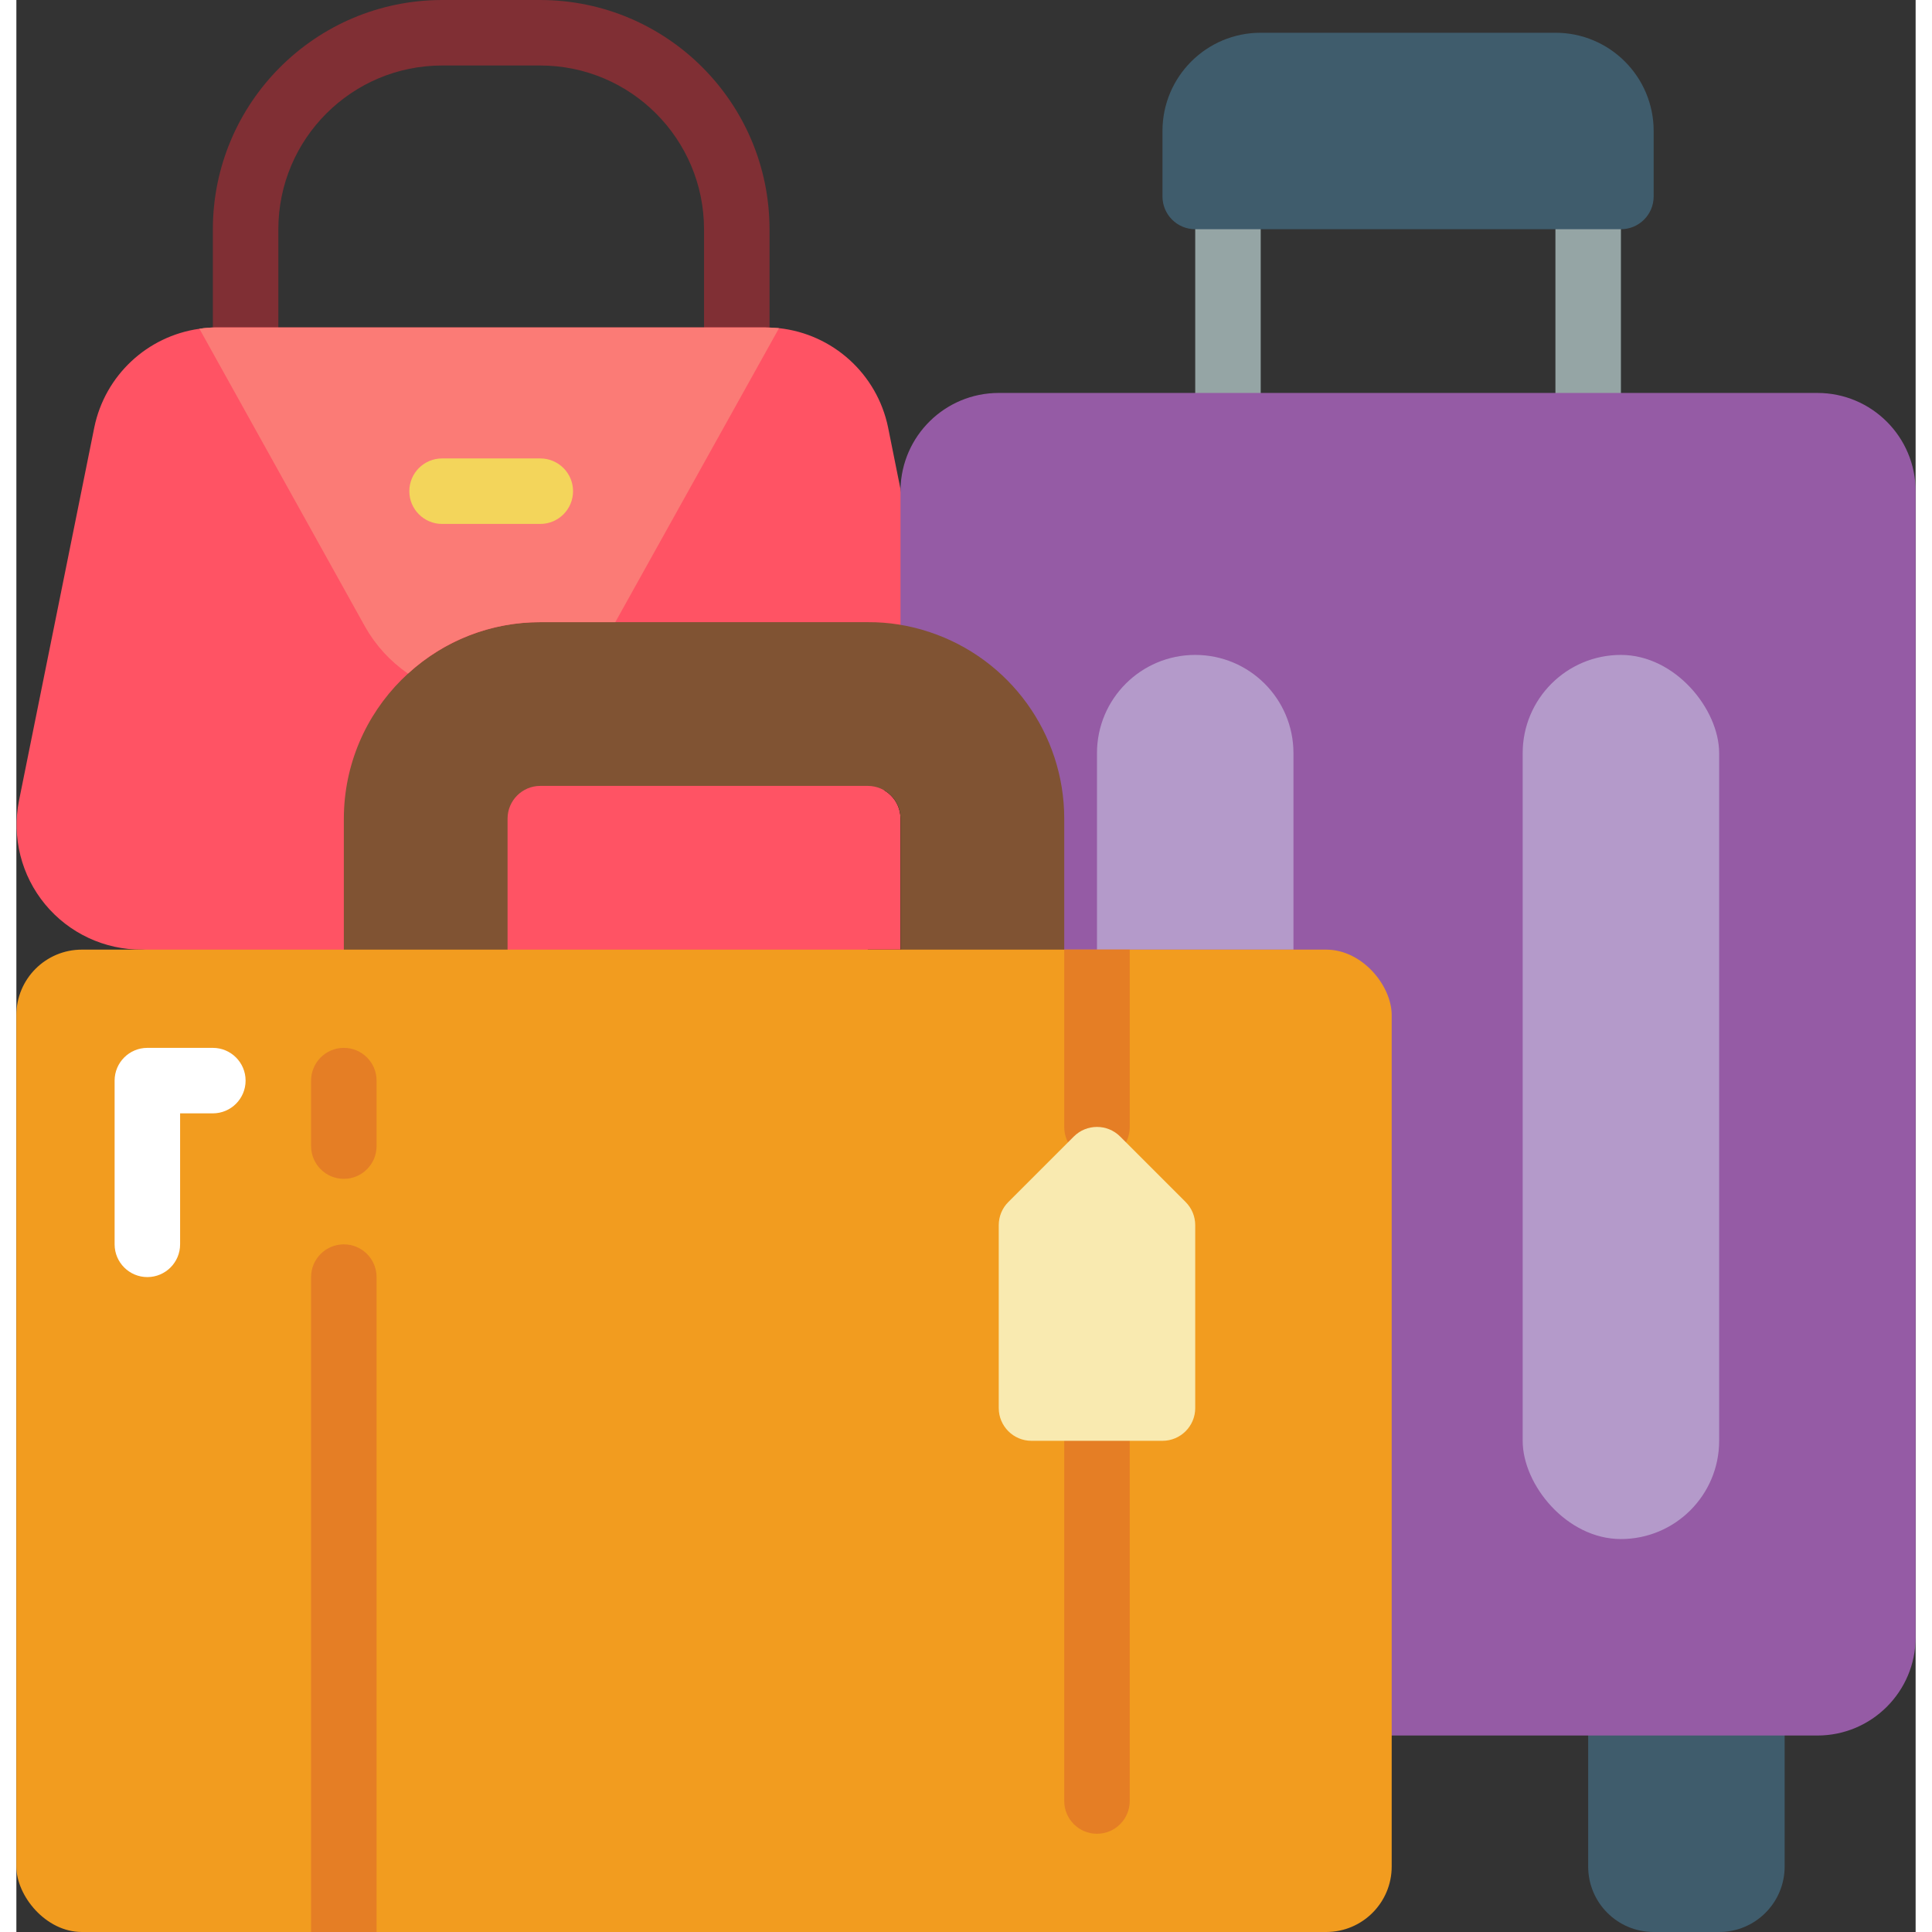 <svg height="512" viewBox="0 0 58 59" width="512" xmlns="http://www.w3.org/2000/svg"><rect x="0" y="0" width="58" height="59" fill="#333333" stroke="none"/><g id="Page-1" fill="none" fill-rule="evenodd"><g id="066---Suitcases"><path id="Shape" d="m22 11c-.552 0-1-.448-1-1v-3c-.003-2.76-2.24-4.997-5-5h-3c-2.76.003-4.997 2.24-5 5v3c0 .552-.448 1-1 1s-1-.448-1-1v-3c.005-3.864 3.136-6.995 7-7h3c3.864.005 6.995 3.136 7 7v3c0 .552-.448 1-1 1z" fill="#802f34" fill-rule="nonzero"/><path id="Shape" d="m27.88 19.3-.88-4.35v-.01l-.38-1.89c-.336-1.629-1.686-2.853-3.34-3.03-.14-.01-.28-.02-.42-.02h-16.72c-.184-.002-.368.011-.55.04-1.599.224-2.884 1.429-3.21 3.01l-2.3 11.4c-.223 1.123.07 2.286.799 3.168.729.882 1.816 1.39 2.961 1.382l26.16 1z" fill="#ff5364" fill-rule="nonzero"/><path id="Shape" d="m48 51h6v6c0 1.105-.895 2-2 2h-2c-1.105 0-2-.895-2-2z" fill="#3f5c6c" fill-rule="nonzero"/><path id="Shape" d="m37 13c-.552 0-1-.448-1-1v-5c0-.552.448-1 1-1s1 .448 1 1v5c0 .552-.448 1-1 1z" fill="#95a5a5" fill-rule="nonzero"/><path id="Shape" d="m48 13c-.552 0-1-.448-1-1v-5c0-.552.448-1 1-1s1 .448 1 1v5c0 .552-.448 1-1 1z" fill="#95a5a5" fill-rule="nonzero"/><path id="Shape" d="m27 53v-38.06c.033-1.633 1.366-2.94 3-2.94h25c1.657 0 3 1.343 3 3v35c0 1.657-1.343 3-3 3z" fill="#955ba5" fill-rule="nonzero"/><path id="Shape" d="m27 29v-4" stroke="#000" stroke-linecap="round" stroke-linejoin="round" stroke-width="2"/><g fill-rule="nonzero"><path id="Shape" d="m38 1h9c1.657 0 3 1.343 3 3v2c0 .552-.448 1-1 1h-13c-.552 0-1-.448-1-1v-2c0-1.657 1.343-3 3-3z" fill="#3f5c6c"/><path id="Shape" d="m33 29v-6c0-1.657 1.343-3 3-3s3 1.343 3 3v6" fill="#b49aca"/><rect id="Rectangle-path" fill="#b49aca" height="27" rx="3" width="6" x="46" y="20"/><path id="Shape" d="m27 25v4h-12v-4c0-.552.448-1 1-1h10c.552 0 1 .448 1 1z" fill="#ff5364"/><path id="Shape" d="m32 25v6h-5v-6c0-.552-.448-1-1-1h-10c-.552 0-1 .448-1 1v6h-5v-6c.006-3.311 2.689-5.994 6-6h10c.639-.004 1.274.098 1.88.3 2.459.813 4.119 3.11 4.12 5.7z" fill="#805333"/><path id="Shape" d="m23.28 10.02v.02l-4.99 8.96h-2.29c-1.497-.006-2.94.555-4.04 1.57-.54-.37-.988-.86-1.31-1.43l-5.06-9.1c.182-.029.366-.042.55-.04h16.72c.14 0 .28.01.42.02z" fill="#fb7b76"/><path id="Shape" d="m16 16h-3c-.552 0-1-.448-1-1s.448-1 1-1h3c.552 0 1 .448 1 1s-.448 1-1 1z" fill="#f3d55b"/><rect id="Rectangle-path" fill="#f29c1f" height="30" rx="2" width="42" y="29"/><path id="Shape" d="m4 39c-.552 0-1-.448-1-1v-5c0-.552.448-1 1-1h2c.552 0 1 .448 1 1s-.448 1-1 1h-1v4c0 .552-.448 1-1 1z" fill="#fff"/><path id="Shape" d="m11 39v20h-2v-20c0-.552.448-1 1-1 .552 0 1 .448 1 1z" fill="#e57e25"/><path id="Shape" d="m33 56c-.552 0-1-.448-1-1v-11c0-.552.448-1 1-1s1 .448 1 1v11c0 .552-.448 1-1 1z" fill="#e57e25"/><path id="Shape" d="m34 29v5.42c0 .552-.448 1-1 1s-1-.448-1-1v-5.42z" fill="#e57e25"/><path id="Shape" d="m35 44h-4c-.552 0-1-.448-1-1v-5.586c0-.265.105-.52.293-.707l2-2c.39-.39 1.024-.39 1.414 0l2 2c.188.187.293.442.293.707v5.586c0 .552-.448 1-1 1z" fill="#f9eab0"/><path id="Shape" d="m10 36c-.552 0-1-.448-1-1v-2c0-.552.448-1 1-1 .552 0 1 .448 1 1v2c0 .552-.448 1-1 1z" fill="#e57e25"/></g></g></g></svg>